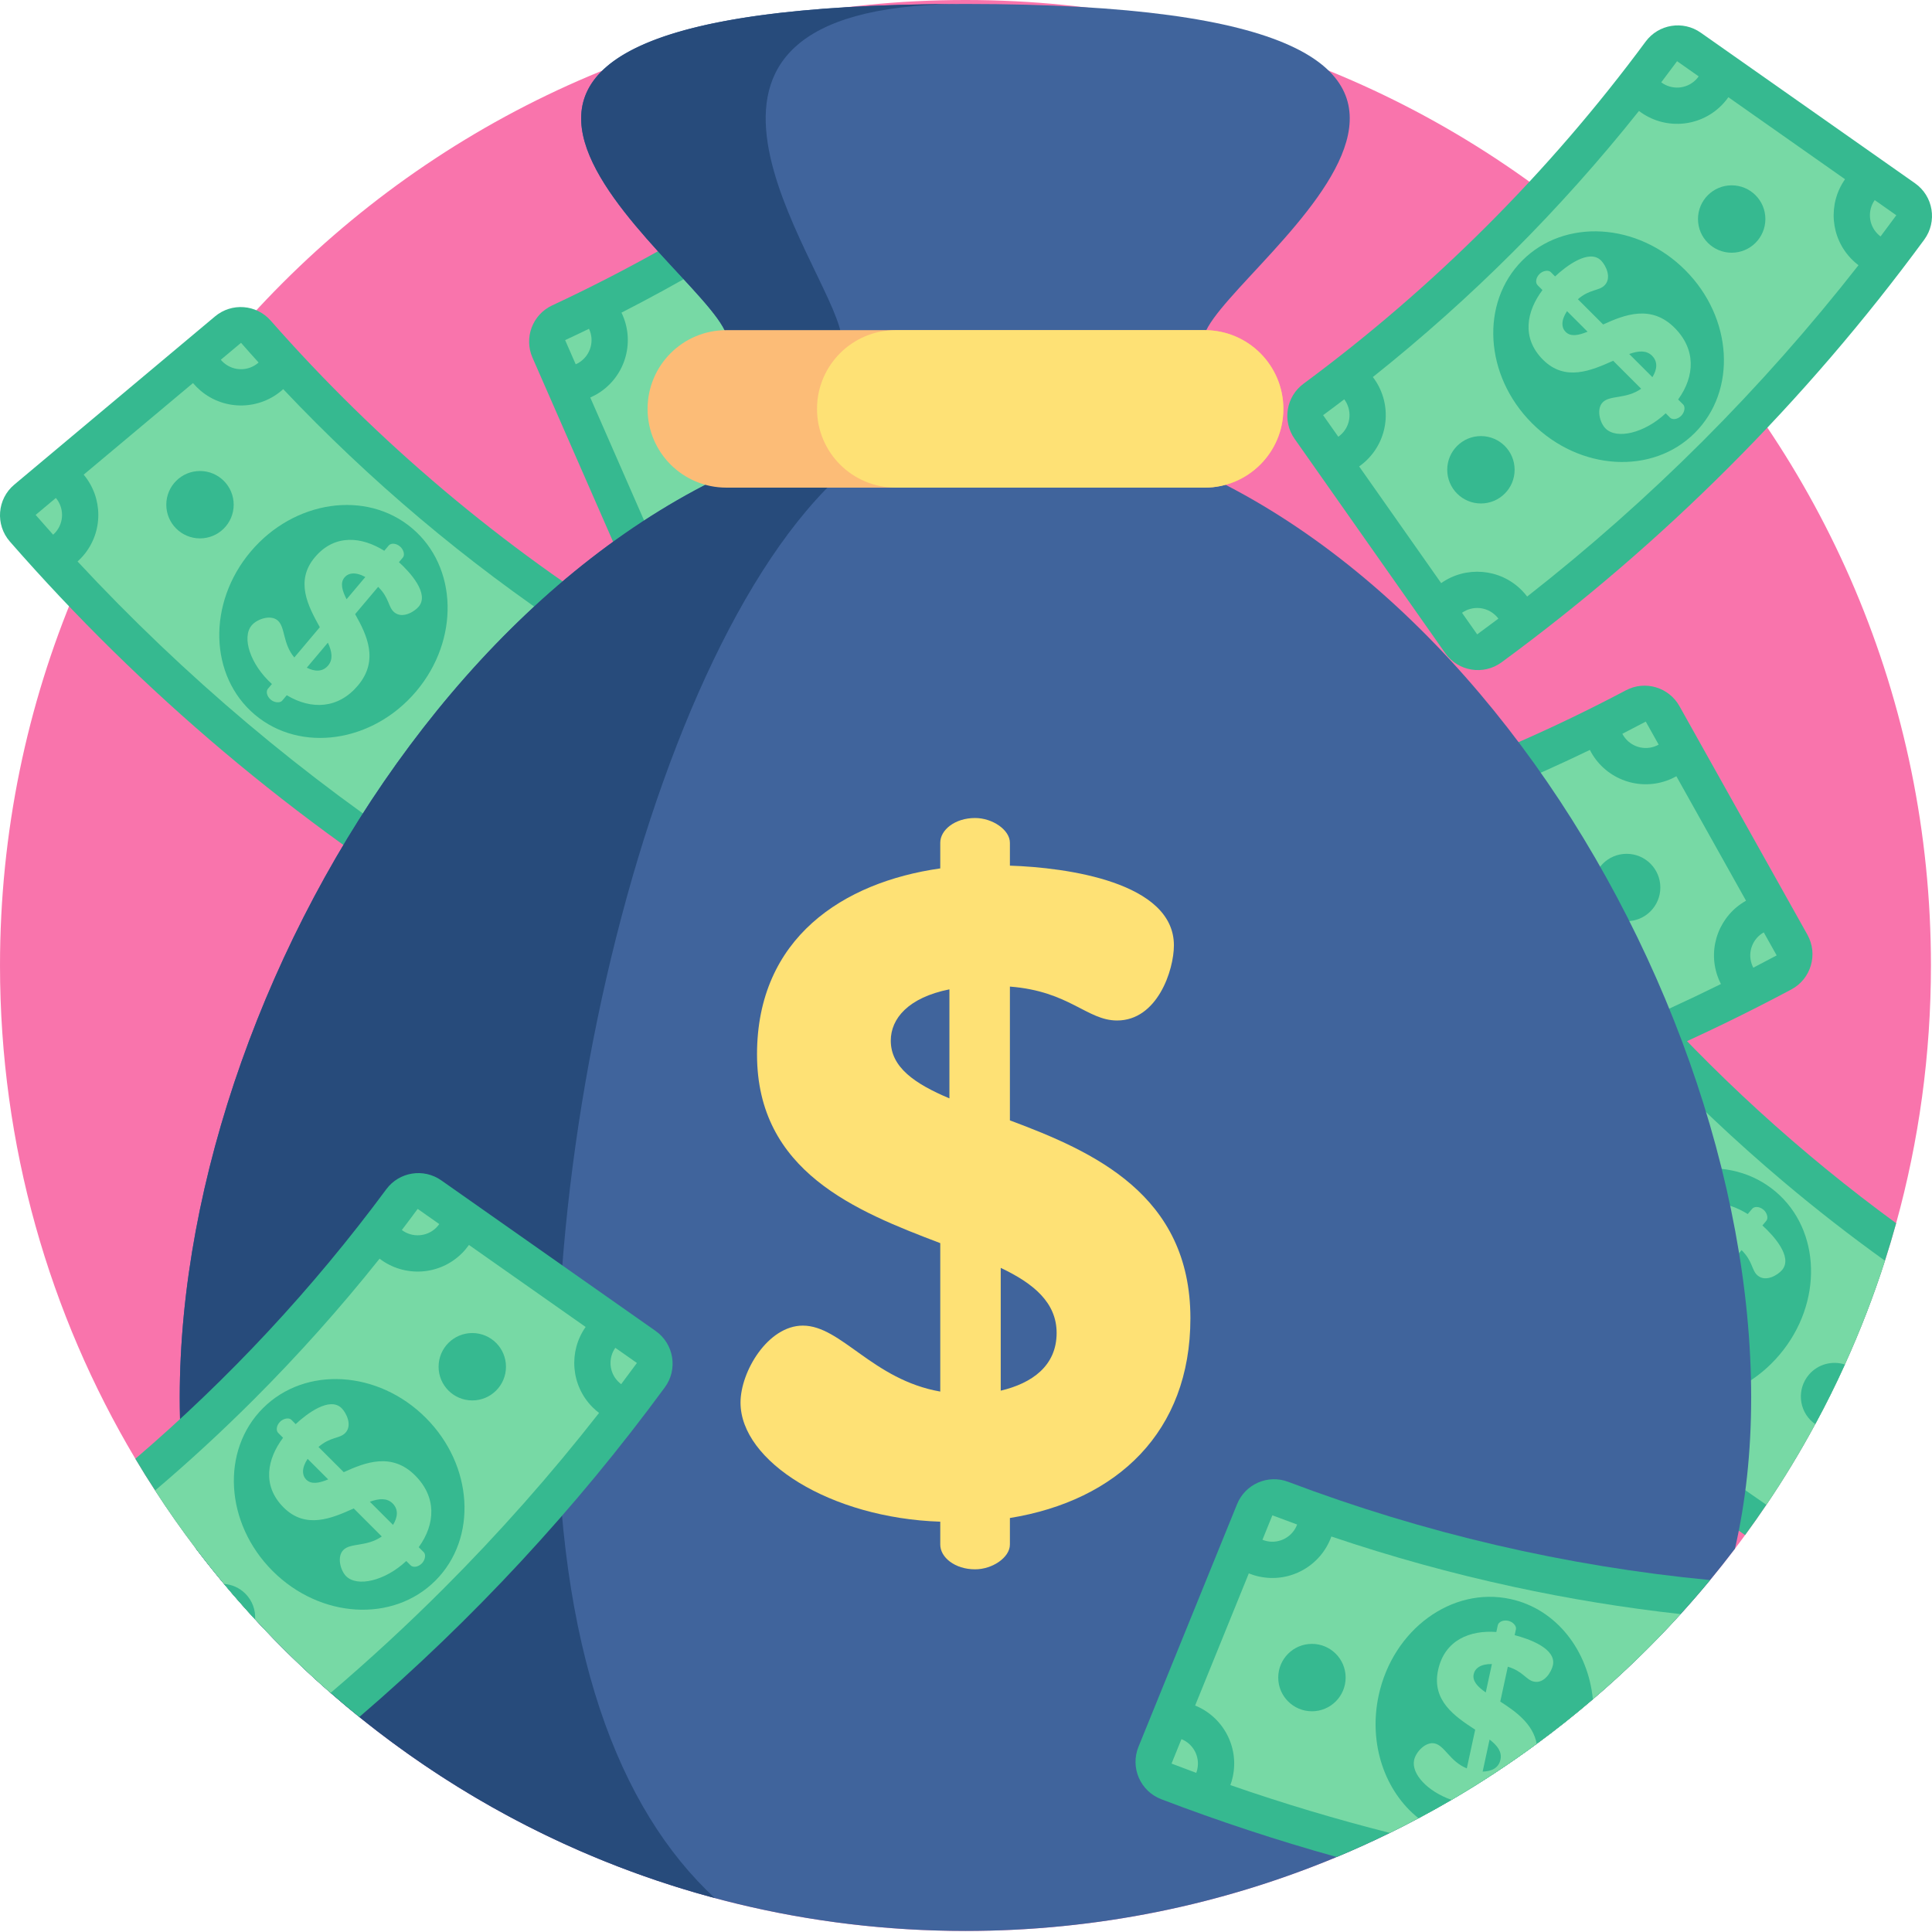 <svg height="512pt" viewBox="0 0 512 512" width="512pt" xmlns="http://www.w3.org/2000/svg"><path d="m511.719 255.859c0 23.652-3.207 46.566-9.223 68.309-.918 3.344-1.91 6.652-2.965 9.941-3.016 9.41-6.566 18.59-10.621 27.5-2.434 5.367-5.055 10.641-7.852 15.801-3.969 7.352-8.293 14.484-12.949 21.375-1.828 2.715-3.707 5.379-5.641 8.02-.879 1.215-1.773 2.414-2.684 3.605-46.723 61.551-120.684 101.309-203.926 101.309-22.984 0-45.262-3.027-66.441-8.719-34.91-9.359-66.867-25.91-94.195-47.977-2.582-2.078-5.117-4.211-7.613-6.391-7.02-6.133-13.691-12.637-20-19.488-2.828-3.059-5.566-6.191-8.238-9.387-2.551-3.051-5.035-6.176-7.445-9.348 0-.012 0-.012-.012-.023-3.793-4.992-7.406-10.129-10.809-15.402-1.809-2.758-3.551-5.555-5.234-8.395-22.785-38.254-35.871-82.961-35.871-130.73 0-141.309 114.551-255.859 255.859-255.859s255.859 114.551 255.859 255.859zm0 0" fill="#f974ac"/><path d="m2.621 143.523c34.945 39.992 75.781 74.426 121.098 102.113 5.07 3.094 11.691 1.43 14.684-3.703 11.652-19.988 23.305-39.977 34.953-59.961 2.895-4.965 1.305-11.336-3.59-14.348-36.605-22.527-69.648-50.387-98.031-82.66-3.797-4.316-10.344-4.805-14.746-1.117-17.734 14.859-35.465 29.719-53.199 44.582-4.555 3.812-5.078 10.621-1.168 15.094zm0 0" fill="#36b990"/><g fill="#77d9a5"><path d="m22.176 125.789 28.969-24.273c.605.719 1.281 1.398 2.023 2.027 6.449 5.434 15.824 5.121 21.887-.414 11.449 12.113 23.598 23.594 36.301 34.305 12.707 10.711 26.074 20.746 39.945 29.984-4.434 6.914-3.16 16.207 3.285 21.641.746.629 1.531 1.18 2.344 1.656l-19.035 32.648c-6.844-4-15.773-2.621-21.059 3.645-.496.59-.945 1.207-1.344 1.84-17.367-11.359-34.078-23.793-49.902-37.137-15.824-13.344-30.902-27.715-45.031-42.914.559-.5 1.086-1.047 1.586-1.637 5.285-6.266 5.133-15.297.031-21.371zm0 0"/><path d="m9.445 136.457 5.359-4.492c2.152 2.555 2.219 6.359-.008 9.004-.227.266-.465.508-.719.73-1.555-1.734-3.098-3.484-4.633-5.242zm0 0"/><path d="m58.516 95.34 5.359-4.492c1.539 1.754 3.086 3.496 4.656 5.223-2.555 2.285-6.469 2.402-9.168.125-.312-.262-.594-.547-.848-.855zm0 0"/><path d="m159.359 172.66c1.965 1.25 3.945 2.484 5.934 3.703l-3.523 6.043c-.344-.199-.676-.43-.988-.695-2.695-2.273-3.242-6.148-1.422-9.051zm0 0"/><path d="m124.184 233.203c2.227-2.637 5.988-3.215 8.867-1.531l-3.52 6.043c-1.988-1.211-3.973-2.438-5.949-3.68.18-.285.379-.566.602-.832zm0 0"/></g><path d="m66.426 146.188c-11.508 13.648-11.008 32.992 1.109 43.211 12.121 10.219 31.27 7.441 42.777-6.207 11.504-13.645 11.008-32.988-1.113-43.207-12.117-10.219-31.27-7.441-42.773 6.203zm0 0" fill="#36b990"/><path d="m72.062 181.27c-5.777-5.207-8.043-12.371-5.367-15.539 1.418-1.684 4.992-2.91 6.875-1.32 2.078 1.754 1.297 6.094 4.422 9.828l6.762-8.023c-3.094-5.574-6.645-12.215-1.301-18.551 5.305-6.289 12.504-5.387 18.383-1.703l1.168-1.387c.586-.695 1.918-.668 3.008.25.941.793 1.34 2.23.758 2.922l-1.047 1.242c2.988 2.688 8.113 8.363 5.234 11.781-1.129 1.336-4.316 3.309-6.496 1.473-1.633-1.379-1.238-3.758-4.25-6.719l-6.098 7.23c3.09 5.484 6.375 12.238.738 18.922-5.18 6.141-12.273 6.516-18.859 2.57l-1.211 1.438c-.586.691-2.07.543-3.012-.25-1.09-.918-1.34-2.23-.754-2.926zm19.785-22.461 4.969-5.895c-2.605-1.434-4.504-1.086-5.508.102-1.211 1.438-.672 3.414.539 5.793zm-4.953 11.5-5.594 6.637c2.02 1.023 4.148 1.211 5.652-.574 1.379-1.633 1.016-3.719-.059-6.062zm0 0" fill="#77d9a5"/><path d="m133.773 194.328c0 4.934-4 8.93-8.93 8.93-4.934 0-8.93-3.996-8.93-8.93 0-4.93 3.996-8.93 8.93-8.93 4.93 0 8.93 4 8.93 8.93zm0 0" fill="#36b990"/><path d="m61.93 133.75c0 4.934-4 8.93-8.93 8.93-4.934 0-8.93-3.996-8.93-8.93s3.996-8.93 8.93-8.93c4.93 0 8.93 3.996 8.93 8.93zm0 0" fill="#36b990"/><path d="m183.109 163.723c48.199-22.305 92.719-51.816 132.023-87.531 4.398-3.996 4.66-10.82.574-15.133-15.91-16.797-31.816-33.594-47.727-50.395-3.949-4.172-10.512-4.438-14.777-.586-31.902 28.805-67.926 52.688-106.875 70.859-5.207 2.43-7.52 8.574-5.215 13.84 9.277 21.191 18.559 42.387 27.836 63.578 2.383 5.445 8.77 7.859 14.16 5.367zm0 0" fill="#36b990"/><path d="m171.586 139.969-15.16-34.621c.863-.379 1.707-.836 2.516-1.371 7.027-4.66 9.363-13.746 5.754-21.125 14.84-7.582 29.273-16.016 43.121-25.199 13.852-9.184 27.238-19.191 40-29.91 5.391 6.195 14.668 7.586 21.695 2.926.812-.535 1.562-1.137 2.246-1.781l25.984 27.441c-5.758 5.445-6.945 14.402-2.418 21.234.426.641.891 1.246 1.387 1.805-15.781 13.48-32.406 26.02-49.66 37.461-17.254 11.438-35.281 21.871-53.84 31.16-.32-.676-.699-1.34-1.125-1.98-4.531-6.832-13.242-9.227-20.5-6.039zm0 0" fill="#77d9a5"/><path d="m178.246 155.184-2.805-6.406c3.055-1.348 6.727-.34 8.637 2.539.191.289.359.59.504.895-2.105 1.008-4.219 1.996-6.336 2.973zm0 0" fill="#77d9a5"/><path d="m152.57 96.539-2.805-6.406c2.117-.98 4.223-1.98 6.324-3 1.477 3.094.484 6.883-2.457 8.832-.34.227-.695.418-1.062.574zm0 0" fill="#77d9a5"/><path d="m255.109 21.484c1.758-1.535 3.496-3.09 5.223-4.652l4.812 5.074c-.289.273-.602.527-.945.754-2.938 1.949-6.812 1.387-9.09-1.176zm0 0" fill="#77d9a5"/><path d="m303.336 72.254c-1.91-2.879-1.406-6.652 1.02-8.941l4.812 5.074c-1.727 1.57-3.457 3.129-5.207 4.676-.223-.25-.434-.523-.625-.809zm0 0" fill="#77d9a5"/><path d="m203.582 103.234c9.863 14.879 28.57 19.836 41.785 11.074 13.211-8.758 15.926-27.918 6.062-42.797-9.863-14.875-28.57-19.836-41.781-11.074-13.215 8.758-15.93 27.922-6.066 42.797zm0 0" fill="#36b990"/><path d="m238.848 107.684c-6.621 4.078-14.133 4.238-16.422.785-1.219-1.836-1.387-5.609.664-6.969 2.266-1.504 6.215.465 10.676-1.484l-5.801-8.746c-6.219 1.406-13.59 2.949-18.172-3.961-4.547-6.859-1.652-13.516 3.531-18.121l-1-1.512c-.504-.754-.105-2.031 1.082-2.816 1.027-.68 2.52-.66 3.02.098l.895 1.348c3.418-2.109 10.309-5.434 12.777-1.711.969 1.457 1.965 5.07-.41 6.648-1.781 1.18-3.953.133-7.641 2.188l5.223 7.883c6.133-1.422 13.539-2.68 18.371 4.613 4.438 6.691 2.801 13.605-2.836 18.82l1.039 1.566c.5.754-.059 2.137-1.086 2.816-1.188.789-2.516.656-3.016-.098zm-16-25.301-4.258-6.426c-2.109 2.098-2.309 4.02-1.449 5.316 1.035 1.562 3.086 1.605 5.707 1.109zm9.648 7.984 4.797 7.234c1.547-1.648 2.324-3.641 1.035-5.586-1.18-1.781-3.281-2.02-5.832-1.648zm0 0" fill="#77d9a5"/><path d="m275.141 60.695c0 4.934-4 8.934-8.93 8.934-4.934 0-8.93-4-8.93-8.934 0-4.93 3.996-8.93 8.93-8.93 4.93 0 8.93 4 8.93 8.93zm0 0" fill="#36b990"/><path d="m196.816 112.625c0 4.934-4 8.93-8.934 8.93-4.93 0-8.93-3.996-8.93-8.93 0-4.93 4-8.93 8.93-8.93 4.934 0 8.934 4 8.934 8.93zm0 0" fill="#36b990"/><path d="m325.242 314.684c52.199-9.793 102.598-27.484 149.465-52.461 5.242-2.793 7.168-9.348 4.266-14.531-11.301-20.188-22.602-40.375-33.902-60.559-2.809-5.016-9.102-6.883-14.184-4.195-37.992 20.094-78.773 34.41-120.992 42.469-5.645 1.078-9.395 6.473-8.449 12.141 3.793 22.82 7.59 45.645 11.383 68.465.977 5.859 6.578 9.77 12.414 8.672zm0 0" fill="#36b990"/><path d="m319.898 288.832-6.203-37.281c.93-.156 1.859-.395 2.777-.715 7.953-2.793 12.445-11.031 10.758-19.066 16.246-3.711 32.309-8.344 47.988-13.848s31.113-11.926 46.113-19.184c3.703 7.328 12.355 10.953 20.312 8.16.922-.324 1.793-.719 2.617-1.18l18.457 32.98c-6.918 3.863-10.266 12.258-7.551 19.992.254.727.555 1.426.898 2.09-18.605 9.195-37.801 17.273-57.332 24.129-19.535 6.855-39.57 12.547-59.84 17-.145-.734-.348-1.469-.602-2.195-2.719-7.734-10.578-12.191-18.395-10.883zm0 0" fill="#77d9a5"/><path d="m322.621 305.215-1.148-6.898c3.293-.555 6.605 1.32 7.75 4.582.117.328.203.656.27.988-2.289.461-4.578.902-6.871 1.328zm0 0" fill="#77d9a5"/><path d="m312.121 242.062-1.148-6.895c2.289-.438 4.578-.887 6.863-1.359.672 3.359-1.215 6.789-4.547 7.957-.387.137-.777.238-1.168.297zm0 0" fill="#77d9a5"/><path d="m429.938 194.461c2.078-1.059 4.148-2.137 6.207-3.23l3.418 6.102c-.348.195-.715.363-1.102.5-3.328 1.168-6.945-.328-8.523-3.371zm0 0" fill="#77d9a5"/><path d="m464.234 255.508c-1.145-3.258.27-6.793 3.184-8.418l3.418 6.102c-2.059 1.098-4.121 2.188-6.191 3.258-.156-.301-.297-.613-.41-.941zm0 0" fill="#77d9a5"/><path d="m359.926 261.059c5.91 16.844 22.828 26.242 37.785 20.992 14.961-5.254 22.293-23.16 16.383-40.004-5.91-16.84-22.832-26.238-37.789-20.988-14.957 5.25-22.293 23.16-16.379 40zm0 0" fill="#36b990"/><path d="m393.023 274.035c-7.422 2.328-14.738.645-16.113-3.27-.73-2.078.031-5.777 2.355-6.594 2.566-.898 5.91 1.977 10.711 1.184l-3.477-9.902c-6.375-.164-13.895-.477-16.645-8.301-2.723-7.762 1.715-13.508 7.871-16.699l-.602-1.711c-.301-.855.398-1.992 1.742-2.465 1.164-.406 2.602-.02 2.902.836l.539 1.527c3.832-1.207 11.324-2.742 12.805 1.477.582 1.652.66 5.398-2.027 6.344-2.02.707-3.867-.84-7.945.246l3.133 8.926c6.289.125 13.777.723 16.676 8.977 2.656 7.578-.621 13.879-7.367 17.551l.625 1.77c.301.855-.582 2.059-1.746 2.469-1.344.473-2.602.02-2.902-.836zm-9.301-28.453-2.551-7.273c-2.559 1.516-3.227 3.328-2.711 4.797.621 1.773 2.598 2.312 5.262 2.477zm7.395 10.105 2.875 8.191c1.906-1.219 3.148-2.957 2.375-5.16-.707-2.016-2.688-2.766-5.25-3.031zm0 0" fill="#77d9a5"/><path d="m440.008 235.199c0 4.93-3.996 8.93-8.93 8.93-4.93 0-8.93-4-8.93-8.93 0-4.934 4-8.93 8.93-8.93 4.934 0 8.93 3.996 8.93 8.93zm0 0" fill="#36b990"/><path d="m351.336 266.324c0 4.93-3.996 8.93-8.93 8.93-4.93 0-8.93-4-8.93-8.93 0-4.934 4-8.93 8.93-8.93 4.934 0 8.93 3.996 8.93 8.93zm0 0" fill="#36b990"/><path d="m502.496 324.168c-.918 3.344-1.91 6.652-2.965 9.941-3.016 9.41-6.566 18.59-10.621 27.5-2.434 5.367-5.055 10.641-7.852 15.801-3.969 7.352-8.293 14.484-12.949 21.375-1.828 2.715-3.707 5.379-5.641 8.02-36.363-24.875-69.48-54.273-98.523-87.512-3.902-4.473-3.383-11.281 1.172-15.09 17.73-14.863 35.465-29.723 53.199-44.582 4.406-3.688 10.953-3.199 14.746 1.117 20.789 23.633 44.078 44.902 69.434 63.43zm0 0" fill="#36b990"/><path d="m499.531 334.109c-3.016 9.41-6.566 18.59-10.621 27.5-2.434 5.367-5.055 10.641-7.852 15.801-3.969 7.352-8.293 14.484-12.949 21.375-14.266-9.742-28.031-20.207-41.188-31.297-15.824-13.348-30.902-27.719-45.031-42.922.551-.492 1.086-1.047 1.586-1.629 5.285-6.277 5.129-15.301.031-21.379l28.969-24.27c.605.719 1.273 1.398 2.027 2.027 6.441 5.43 15.82 5.117 21.879-.418 11.453 12.113 23.602 23.602 36.301 34.305 8.656 7.301 17.625 14.285 26.848 20.906zm0 0" fill="#77d9a5"/><path d="m370.777 312.23 5.359-4.492c2.152 2.555 2.215 6.359-.012 9.004-.223.262-.465.508-.715.73-1.559-1.738-3.102-3.484-4.633-5.242zm0 0" fill="#77d9a5"/><path d="m419.844 271.113 5.359-4.492c1.539 1.754 3.09 3.496 4.656 5.223-2.555 2.285-6.469 2.398-9.164.125-.312-.262-.598-.551-.852-.855zm0 0" fill="#77d9a5"/><path d="m427.746 321.969c-11.504 13.648-11.004 32.992 1.113 43.211 12.121 10.219 31.27 7.441 42.777-6.203 11.504-13.648 11.004-32.992-1.113-43.211-12.121-10.219-31.27-7.441-42.777 6.203zm0 0" fill="#36b990"/><path d="m467.055 324.754 1.043-1.234c.586-.699.188-2.129-.75-2.922-1.098-.918-2.426-.941-3.008-.25l-1.172 1.387c-5.879-3.684-13.086-4.594-18.391 1.703-5.336 6.34-1.785 12.973 1.305 18.547l-6.766 8.02c-3.113-3.727-2.34-8.07-4.418-9.824-1.879-1.59-5.453-.367-6.871 1.324-2.676 3.164-.406 10.328 5.367 15.539l-1.043 1.234c-.586.699-.336 2.004.75 2.922.941.797 2.422.953 3.008.254l1.211-1.434c6.59 3.938 13.684 3.574 18.863-2.566 5.637-6.684 2.348-13.441-.742-18.926l6.098-7.234c3.008 2.965 2.621 5.344 4.25 6.723 2.184 1.84 5.367-.137 6.496-1.473 2.883-3.426-2.246-9.094-5.23-11.789zm-18.77 27.391c-1.504 1.777-3.633 1.602-5.66.578l5.598-6.645c1.078 2.352 1.441 4.43.062 6.066zm4.891-17.562c-1.211-2.383-1.746-4.355-.535-5.797 1.004-1.191 2.906-1.535 5.504-.094zm0 0" fill="#77d9a5"/><path d="m488.91 361.609c-2.434 5.367-5.055 10.641-7.852 15.801-.219-.148-.43-.305-.637-.48-3.77-3.176-4.25-8.816-1.078-12.586 2.414-2.852 6.227-3.82 9.566-2.734zm0 0" fill="#36b990"/><path d="m423.258 309.523c0 4.93-3.996 8.93-8.93 8.93-4.93 0-8.93-4-8.93-8.93 0-4.934 4-8.93 8.93-8.93 4.934 0 8.93 3.996 8.93 8.93zm0 0" fill="#36b990"/><path d="m464.078 370.379c0 14.477-1.484 27.801-4.293 40.031-2.141 2.82-4.344 5.598-6.59 8.324-2.539 3.07-5.148 6.074-7.82 9.02-7.27 8.012-15.031 15.551-23.25 22.57-4.812 4.125-9.773 8.07-14.879 11.809-7.25 5.34-14.789 10.301-22.59 14.852-2.871 1.684-5.785 3.301-8.73 4.867-2.508 1.336-5.043 2.633-7.602 3.887-4.617 2.266-9.316 4.395-14.09 6.391-30.285 12.613-63.516 19.59-98.375 19.59-83.254 0-157.223-39.758-203.945-101.332-2.809-12.219-4.281-25.531-4.281-40.008 0-115 93.227-259.41 208.227-259.41 114.992 0 208.219 144.41 208.219 259.41zm0 0" fill="#40649c"/><path d="m249.18 403.262c-29.137-.973-52.934-16.027-52.934-31.566 0-8.254 7.285-20.395 16.512-20.395 10.199 0 18.453 14.324 36.422 17.48v-39.336c-22.34-8.496-48.562-18.938-48.562-50.02 0-30.836 22.824-45.648 48.562-49.289v-6.801c0-3.398 3.887-6.555 9.227-6.555 4.613 0 9.227 3.156 9.227 6.555v6.07c15.055.488 43.465 4.371 43.465 21.125 0 6.555-4.371 19.91-15.055 19.91-8.012 0-12.625-7.77-28.41-8.984v35.453c22.098 8.254 47.836 19.668 47.836 52.445 0 30.109-19.426 48.32-47.836 52.934v7.043c0 3.398-4.613 6.555-9.227 6.555-5.34 0-9.227-3.156-9.227-6.555zm2.426-112.18v-28.895c-10.926 2.184-15.539 7.77-15.539 13.598 0 7.039 6.312 11.41 15.539 15.297zm13.598 44.918v32.539c8.258-1.945 14.812-6.559 14.812-15.297 0-8.012-6.07-13.113-14.812-17.242zm0 0" fill="#fee175"/><path d="m319.234 88.535c7.008-19.391 114.266-87.488-63.379-87.488-177.641 0-70.387 68.098-63.379 87.488" fill="#40649c"/><path d="m147.617 370.379c0 66.828 16.363 109.02 41.801 132.621-55.566-14.895-103.668-48.031-137.492-92.59-2.812-12.23-4.293-25.547-4.293-40.031 0-115 93.227-259.41 208.227-259.41-59.777 0-108.242 144.41-108.242 259.41zm0 0" fill="#274b7b"/><path d="m222.914 88.539h-30.43c-6.988-19.32-113.5-87.004 61.469-87.484-89.668.941-34.664 68.227-31.039 87.484zm0 0" fill="#274b7b"/><path d="m340.105 108.359c0 11.52-9.348 20.867-20.867 20.867h-126.758c-5.766 0-10.977-2.34-14.758-6.109-3.781-3.781-6.109-9.004-6.109-14.758 0-11.531 9.336-20.867 20.867-20.867h126.758c5.754 0 10.977 2.332 14.758 6.109 3.77 3.781 6.109 8.992 6.109 14.758zm0 0" fill="#fcbc77"/><path d="m340.105 108.359c0 11.52-9.348 20.867-20.867 20.867h-81.852c-5.754 0-10.977-2.34-14.758-6.109-3.77-3.781-6.109-9.004-6.109-14.758 0-11.531 9.348-20.867 20.867-20.867h81.852c5.754 0 10.977 2.332 14.758 6.109 3.77 3.781 6.109 8.992 6.109 14.758zm0 0" fill="#fee175"/><path d="m397.934 175.52c42.809-31.43 80.578-69.199 112.008-112.008 3.516-4.789 2.418-11.531-2.445-14.945-18.926-13.301-37.855-26.605-56.785-39.91-4.699-3.305-11.184-2.258-14.598 2.363-25.547 34.562-56.109 65.125-90.672 90.672-4.621 3.414-5.668 9.898-2.363 14.598 13.305 18.93 26.609 37.859 39.91 56.785 3.418 4.863 10.156 5.961 14.945 2.445zm0 0" fill="#36b990"/><path d="m381.922 154.531-21.734-30.922c.77-.539 1.504-1.156 2.191-1.844 5.961-5.965 6.445-15.336 1.441-21.844 13.039-10.383 25.512-21.516 37.262-33.266s22.883-24.219 33.262-37.258c6.512 5 15.879 4.52 21.84-1.441.691-.691 1.309-1.426 1.852-2.195l30.918 21.738c-4.566 6.477-3.949 15.492 1.848 21.289.543.543 1.117 1.047 1.715 1.496-12.789 16.34-26.594 31.938-41.23 46.574-14.637 14.637-30.234 28.441-46.574 41.234-.453-.598-.953-1.172-1.496-1.719-5.801-5.797-14.812-6.41-21.293-1.844zm0 0" fill="#77d9a5"/><path d="m391.469 168.117-4.02-5.719c2.727-1.93 6.523-1.672 8.969.773.242.242.469.504.668.773-1.863 1.406-3.734 2.797-5.617 4.172zm0 0" fill="#77d9a5"/><path d="m354.66 115.742-4.023-5.719c1.879-1.387 3.746-2.781 5.602-4.199 2.059 2.742 1.844 6.648-.652 9.145-.289.289-.602.547-.926.773zm0 0" fill="#77d9a5"/><path d="m440.246 21.816c1.414-1.855 2.812-3.723 4.195-5.598l5.723 4.02c-.227.328-.484.637-.773.926-2.496 2.492-6.406 2.711-9.145.652zm0 0" fill="#77d9a5"/><path d="m497.594 61.996c-2.441-2.441-2.699-6.238-.773-8.969l5.719 4.02c-1.375 1.883-2.766 3.754-4.172 5.617-.27-.199-.527-.426-.773-.668zm0 0" fill="#77d9a5"/><path d="m405.996 112.164c12.621 12.621 31.941 13.766 43.148 2.555 11.211-11.207 10.066-30.527-2.555-43.145-12.621-12.621-31.938-13.766-43.148-2.559-11.207 11.211-10.066 30.527 2.555 43.148zm0 0" fill="#36b990"/><path d="m441.43 109.527c-5.68 5.316-13.012 6.965-15.941 4.031-1.559-1.555-2.473-5.219-.734-6.961 1.926-1.926 6.184-.781 10.168-3.574l-7.418-7.418c-5.816 2.609-12.734 5.586-18.598-.277-5.816-5.816-4.305-12.918-.141-18.457l-1.281-1.285c-.641-.641-.504-1.969.504-2.977.871-.871 2.336-1.145 2.98-.504l1.145 1.148c2.93-2.75 9.023-7.375 12.184-4.215 1.234 1.234 2.93 4.578.914 6.594-1.508 1.512-3.848.918-7.055 3.664l6.691 6.691c5.723-2.613 12.73-5.316 18.918.867 5.68 5.68 5.449 12.781.961 19.012l1.328 1.328c.641.641.367 2.105-.504 2.977-1.008 1.008-2.336 1.145-2.977.504zm-20.703-21.621-5.453-5.449c-1.648 2.473-1.465 4.398-.367 5.496 1.328 1.328 3.344.961 5.82-.047zm11.035 5.91 6.141 6.137c1.188-1.922 1.555-4.031-.094-5.68-1.512-1.508-3.617-1.328-6.047-.457zm0 0" fill="#77d9a5"/><path d="m467.844 58.043c0 4.934-3.996 8.93-8.93 8.93-4.934 0-8.93-3.996-8.93-8.93 0-4.93 3.996-8.93 8.93-8.93 4.934 0 8.93 4 8.93 8.93zm0 0" fill="#36b990"/><path d="m401.391 124.496c0 4.93-3.996 8.93-8.93 8.93-4.93 0-8.93-4-8.93-8.93 0-4.934 4-8.93 8.93-8.93 4.934 0 8.93 3.996 8.93 8.93zm0 0" fill="#36b990"/><path d="m341.379 392.699c35.969 13.617 73.574 22.367 111.816 26.035-2.539 3.07-5.148 6.074-7.82 9.02-7.27 8.012-15.031 15.551-23.25 22.57-4.812 4.125-9.773 8.07-14.879 11.809-7.25 5.34-14.789 10.301-22.59 14.852-2.871 1.684-5.785 3.301-8.73 4.867-2.508 1.336-5.043 2.633-7.602 3.887-4.617 2.266-9.316 4.395-14.09 6.391-15.707-4.379-31.227-9.484-46.492-15.32-5.547-2.121-8.273-8.387-6.035-13.891 8.707-21.43 17.418-42.871 26.129-64.301 2.16-5.324 8.176-7.957 13.543-5.918zm0 0" fill="#36b990"/><path d="m422.125 450.324c-4.812 4.125-9.773 8.07-14.879 11.809-7.25 5.34-14.789 10.301-22.59 14.852-2.871 1.684-5.785 3.301-8.73 4.867-2.508 1.336-5.043 2.633-7.602 3.887-14.258-3.617-28.375-7.844-42.266-12.668.262-.711.48-1.441.637-2.195 1.734-8.008-2.629-15.914-9.973-18.891l14.223-35.016c.867.344 1.785.637 2.738.836 8.238 1.785 16.375-2.883 19.141-10.613 15.793 5.336 31.906 9.797 48.145 13.305 14.629 3.176 29.48 5.598 44.406 7.258-7.27 8.012-15.031 15.551-23.25 22.57zm0 0" fill="#77d9a5"/><path d="m310.469 467.367 2.629-6.48c3.098 1.25 4.938 4.582 4.207 7.957-.07.34-.172.668-.289.984-2.191-.805-4.371-1.625-6.547-2.461zm0 0" fill="#77d9a5"/><path d="m334.562 408.055 2.629-6.477c2.184.828 4.367 1.641 6.562 2.434-1.188 3.215-4.59 5.148-8.039 4.402-.402-.086-.785-.207-1.152-.359zm0 0" fill="#77d9a5"/><path d="m422.125 450.324c-4.812 4.125-9.773 8.07-14.879 11.809-7.25 5.34-14.789 10.301-22.59 14.852-2.871 1.684-5.785 3.301-8.73 4.867-8.844-7.008-13.355-19.633-10.559-32.574 3.781-17.449 19.395-28.875 34.891-25.523 12.145 2.621 20.605 13.566 21.867 26.57zm0 0" fill="#36b990"/><path d="m401.398 433.344.344-1.59c.188-.875-.836-1.961-2.039-2.223-1.387-.305-2.578.301-2.777 1.191l-.387 1.773c-6.91-.512-13.699 2.066-15.434 10.109-1.754 8.105 4.492 12.301 9.836 15.781l-2.223 10.254c-4.5-1.84-5.848-6.035-8.512-6.609-2.402-.523-4.98 2.234-5.449 4.387-.797 3.652 3.496 8.301 9.898 10.566 7.801-4.551 15.34-9.512 22.59-14.852-.984-5.305-5.547-8.551-9.66-11.195l2.004-9.242c4.051 1.215 4.816 3.5 6.902 3.949 2.789.605 4.68-2.633 5.043-4.344.953-4.367-6.242-6.977-10.137-7.957zm-10.852 10.305c.332-1.512 1.848-2.715 4.824-2.66l-1.629 7.527c-2.195-1.523-3.594-3.027-3.195-4.867zm7.09 22.684c-.492 2.277-2.465 3.113-4.719 3.156l1.836-8.492c2.047 1.578 3.344 3.246 2.883 5.336zm0 0" fill="#77d9a5"/><path d="m356.609 444.578c0 4.93-4 8.93-8.934 8.93-4.93 0-8.93-4-8.93-8.93 0-4.934 4-8.934 8.93-8.934 4.934 0 8.934 4 8.934 8.934zm0 0" fill="#36b990"/><path d="m176.188 367.664c-23.602 32.137-50.766 61.438-80.965 87.359-2.582-2.078-5.117-4.211-7.613-6.391-7.02-6.133-13.691-12.637-20-19.488-2.828-3.059-5.566-6.191-8.238-9.387-2.551-3.051-5.035-6.176-7.445-9.348 0-.012 0-.012-.012-.023-3.793-4.992-7.406-10.129-10.809-15.402-1.809-2.758-3.551-5.555-5.234-8.395 24.762-21.191 47.07-45.148 66.492-71.414 3.418-4.625 9.891-5.668 14.59-2.359 18.934 13.293 37.859 26.598 56.793 39.906 4.855 3.414 5.961 10.16 2.441 14.941zm0 0" fill="#36b990"/><path d="m158.758 374.441c-12.781 16.344-26.59 31.938-41.23 46.578-9.586 9.578-19.57 18.797-29.918 27.613-7.02-6.133-13.691-12.637-20-19.488-2.828-3.059-5.566-6.191-8.238-9.387-2.551-3.051-5.035-6.176-7.445-9.348 0-.012 0-.012-.012-.023-3.793-4.992-7.406-10.129-10.809-15.402 9.074-7.695 17.824-15.781 26.223-24.176 11.75-11.75 22.879-24.219 33.262-37.25 6.504 5 15.875 4.52 21.836-1.441.691-.691 1.305-1.434 1.848-2.195l30.922 21.734c-4.562 6.473-3.945 15.496 1.852 21.293.543.543 1.117 1.043 1.711 1.492zm0 0" fill="#77d9a5"/><path d="m106.492 325.969c1.414-1.852 2.812-3.719 4.195-5.598l5.723 4.02c-.227.328-.484.641-.773.93-2.496 2.496-6.406 2.711-9.145.648zm0 0" fill="#77d9a5"/><path d="m163.84 366.152c-2.441-2.441-2.699-6.242-.777-8.969l5.723 4.02c-1.375 1.883-2.766 3.754-4.172 5.617-.27-.199-.527-.426-.773-.668zm0 0" fill="#77d9a5"/><path d="m72.242 416.324c12.621 12.621 31.938 13.766 43.148 2.555 11.207-11.207 10.066-30.527-2.555-43.148-12.621-12.621-31.941-13.762-43.148-2.555-11.211 11.211-10.066 30.527 2.555 43.148zm0 0" fill="#36b990"/><path d="m110.969 410.023c4.492-6.234 4.723-13.336-.961-19.02-6.18-6.18-13.188-3.477-18.91-.863l-6.695-6.684c3.207-2.75 5.547-2.152 7.059-3.668 2.016-2.016.312-5.355-.918-6.598-3.164-3.156-9.254 1.469-12.188 4.219l-1.137-1.148c-.648-.641-2.109-.367-2.977.5-1.016 1.012-1.148 2.34-.512 2.977l1.285 1.285c-4.168 5.543-5.684 12.645.133 18.461 5.871 5.859 12.785 2.883 18.602.273l7.426 7.426c-3.992 2.785-8.25 1.648-10.172 3.57-1.746 1.742-.828 5.398.73 6.965 2.934 2.926 10.266 1.273 15.938-4.031l1.148 1.141c.637.645 1.973.5 2.977-.504.863-.867 1.148-2.34.5-2.977zm-29.812-17.91c-1.098-1.109-1.285-3.027.363-5.504l5.453 5.449c-2.477 1.016-4.492 1.379-5.816.055zm22.996 12-6.141-6.141c2.422-.867 4.531-1.055 6.043.457 1.652 1.652 1.285 3.762.098 5.684zm0 0" fill="#77d9a5"/><path d="m134.09 362.199c0 4.934-3.996 8.93-8.93 8.93s-8.93-3.996-8.93-8.93c0-4.934 3.996-8.93 8.93-8.93s8.93 3.996 8.93 8.93zm0 0" fill="#36b990"/><path d="m67.609 429.145c-2.828-3.059-5.566-6.191-8.238-9.387 2.055.145 4.07 1 5.648 2.578 1.871 1.867 2.734 4.363 2.59 6.809zm0 0" fill="#36b990"/></svg>